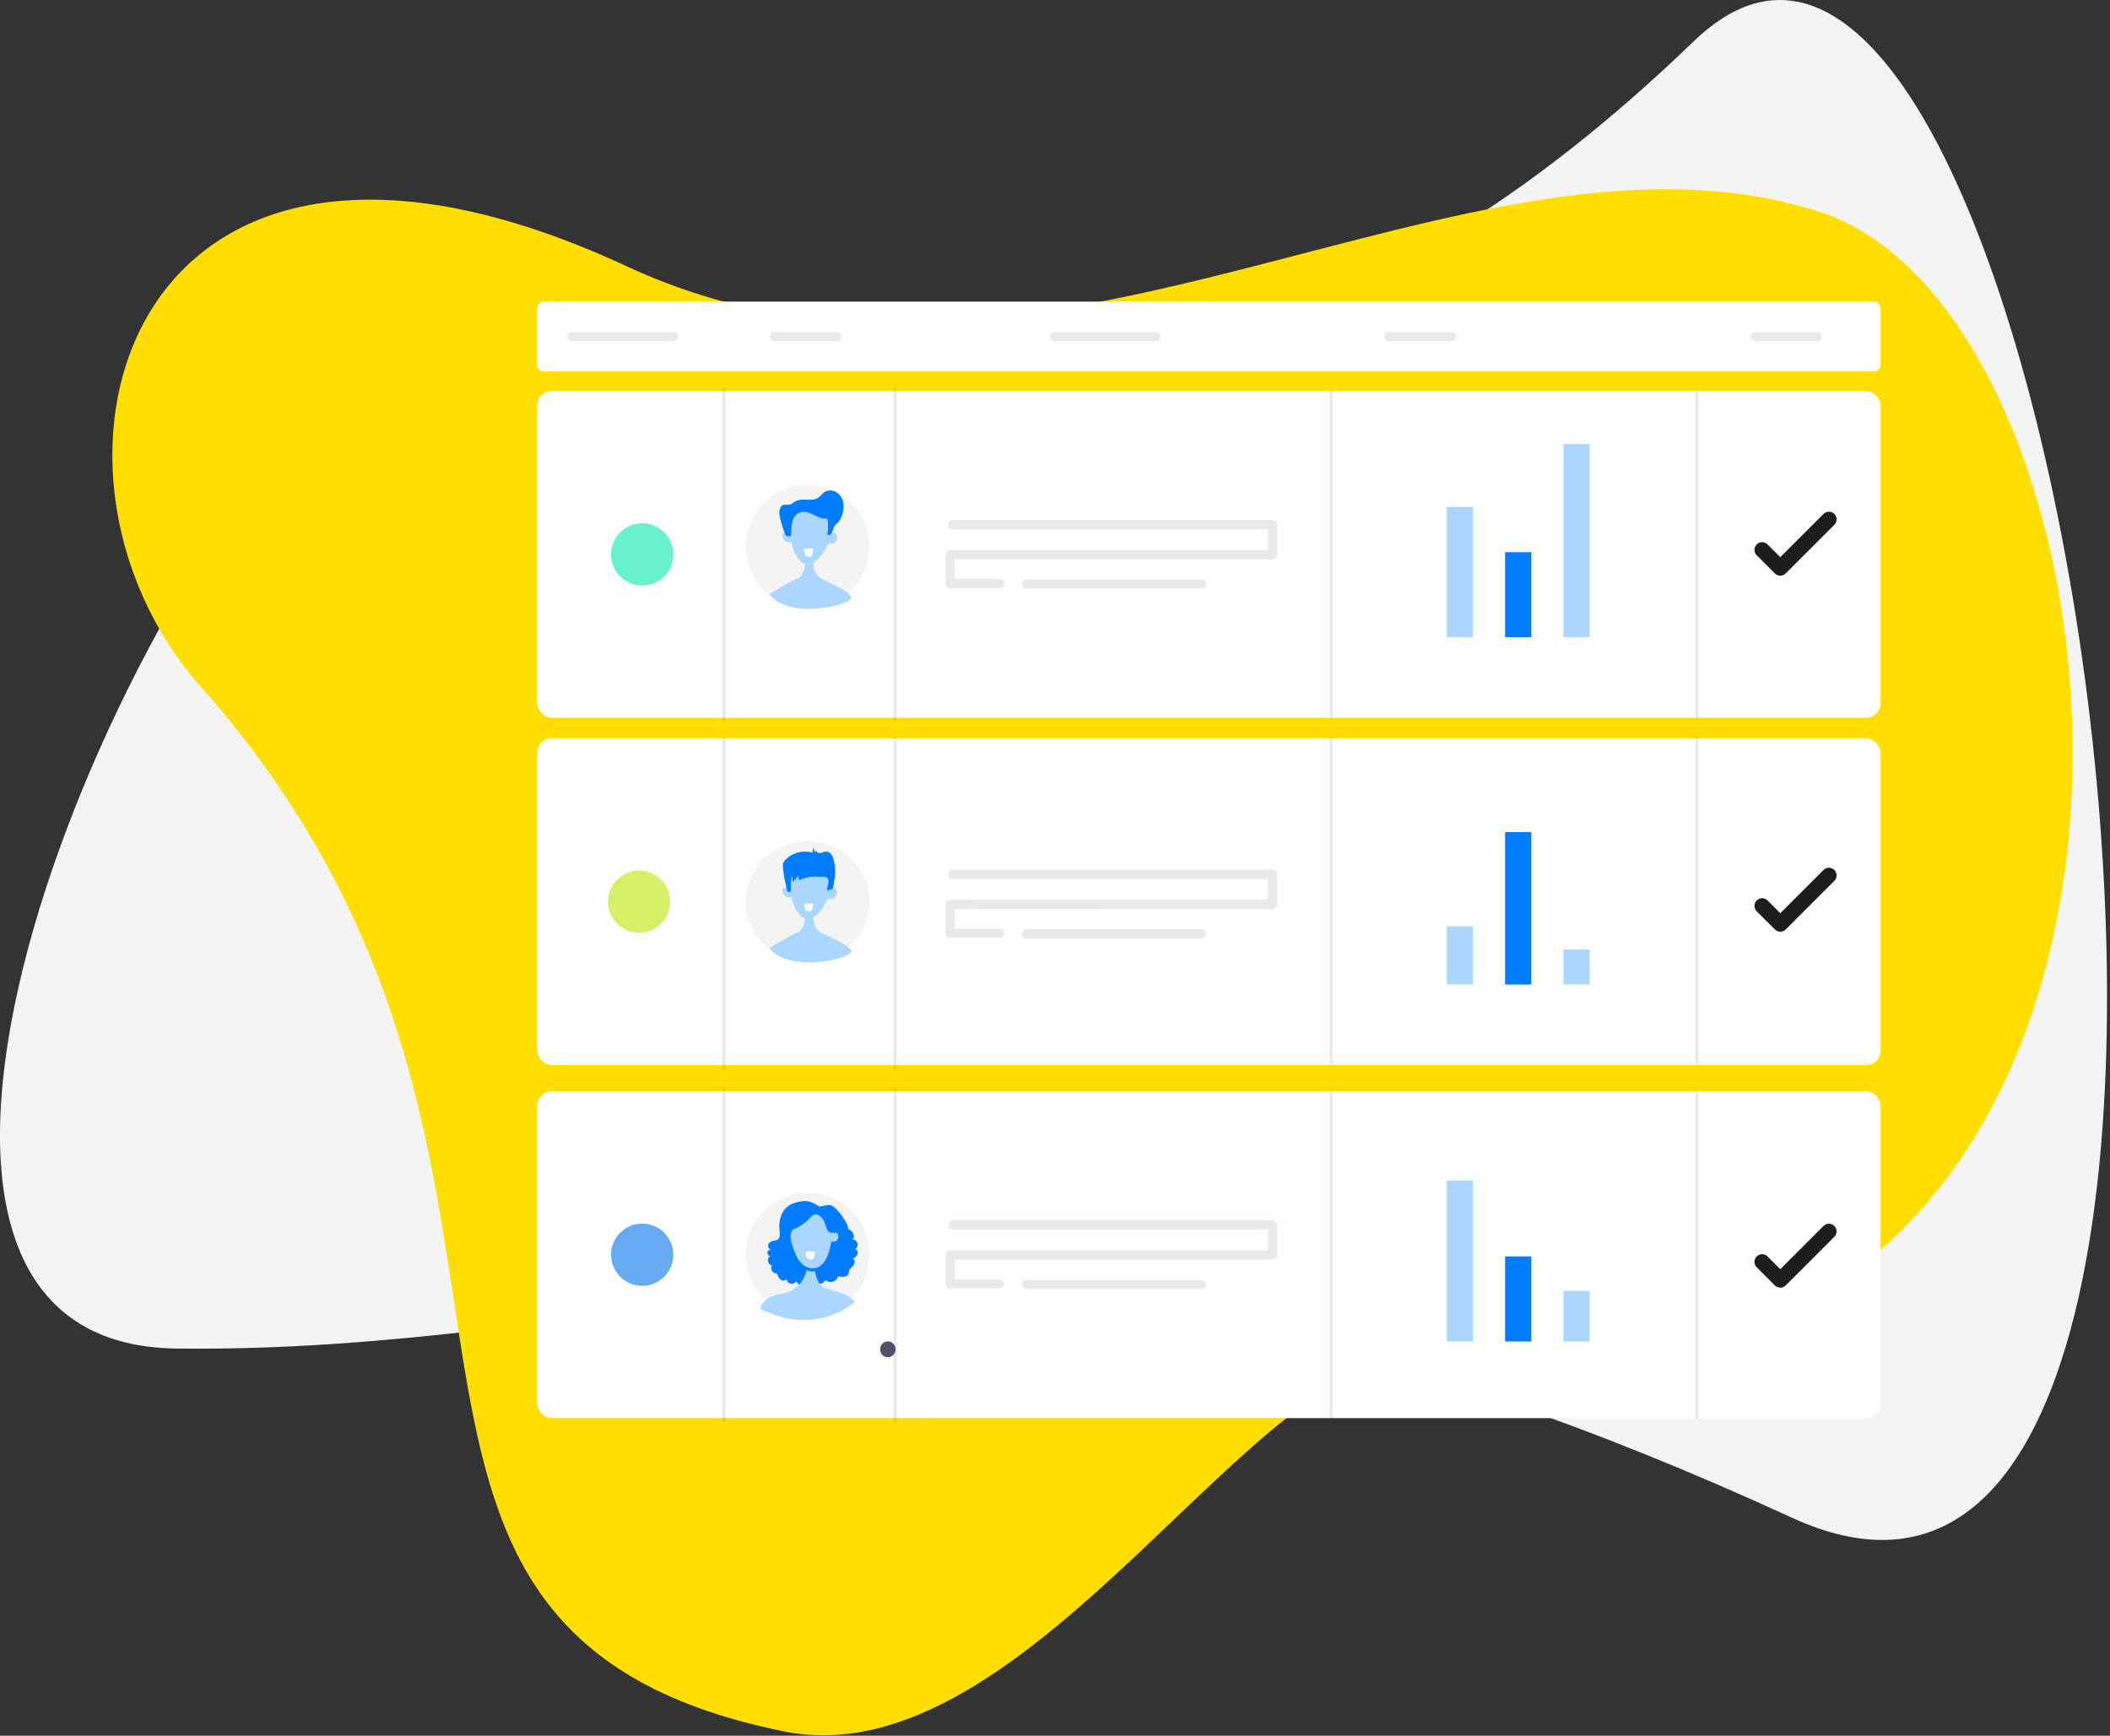 <svg xmlns="http://www.w3.org/2000/svg" width="688" height="566"><rect width="100%" height="100%" fill="#333333" stroke="none"/><style><![CDATA[.B{fill:#fff}.C{fill:#abd7ff}.D{fill:#017cff}.E{stroke:#1d1d1b}.F{stroke-linecap:round}.G{stroke-linejoin:round}.H{fill:#f4f4f4}.I{stroke-width:3}.J{fill:#ded6e9}.K{fill-rule:nonzero}]]></style><g fill="none" fill-rule="evenodd"><g class="K"><path d="M107.25 126.34c-83.07 88-166.23 312-49.72 313.4 164.08 2 261.3-66.7 526.9 55.22 183.13 84.04 88.7-598.1-32.15-481.5-221.93 214.07-354.53 16.98-445.03 112.9v-.02z" class="H"/><path d="M462.36 444.16C411 437 335.9 580.9 255.5 564.56 91.3 531.2 202.85 378.9 65.4 223.84 2.14 152.5 40.93 10.9 204.5 86.9c134 62.27 274.5-54.8 388.82-17.8S735.6 482 462.36 444.16z" fill="#ffde00"/><g class="B"><rect x="175.13" y="127.49" width="438.05" height="106.57" rx="4.73"/><rect x="175.13" y="98.36" width="438.05" height="22.79" rx="2.19"/></g><circle fill="#67f1cf" cx="209.39" cy="180.78" r="10.15"/><g class="B"><g opacity=".1" class="E F G"><path d="M310.66 171.07h104.26v9.8H309.8v9.4h16.14m8.76.23h57.04" class="I"/><path d="M434.03 127.8v105.98m-198-106.92V234.7"/><path d="M291.86 126.86V234.7M553.3 127.8v105.98"/></g><rect x="175.13" y="355.86" width="438.05" height="106.57" rx="4.73"/></g><circle fill="#67aaf1" cx="209.39" cy="409.15" r="10.15"/><g class="B"><g opacity=".1" class="E F G"><path d="M310.66 399.44h104.26v9.8H309.8v9.4h16.14m8.76.22h57.04" class="I"/><path d="M434.03 356.16v105.98m-198-106.9v107.84"/><path d="M291.86 355.23v107.84m261.44-106.9v105.98"/></g><rect x="175.13" y="240.73" width="438.05" height="106.57" rx="4.73"/><g opacity=".1" class="E F G"><path d="M310.66 285.1h104.26v9.8H309.8v9.4h16.14m8.76.23h57.04" class="I"/><path d="M434.03 240.73V346.7m-198-105.97v107.84"/><path d="M291.86 240.73v107.84M553.3 240.73V346.7"/></g></g><circle fill="#d6f167" cx="208.39" cy="294.01" r="10.15"/><g opacity=".1" class="B E F G I"><path d="M186.55 109.76h33m124.32 0h33"/><path d="M252.53 109.76h20.3m180.15 0h20.3m98.96 0h20.3"/></g></g><path d="M574.57 411.48l5.92 5.92 15.86-15.86M574.57 295.4l5.92 5.92 15.86-15.86M574.57 179.3l5.92 5.92 15.86-15.86" stroke-width="5" class="E F G"/><g class="K"><circle cx="263.33" cy="178.28" r="20" class="J"/><circle cx="263.33" cy="178.28" r="20" class="H"/><g class="C"><path d="M250.9 193.78s6.33-4.1 9.22-5.22 2.5-7.73 2.5-7.73l2.6.47s-.93 5.4 2.6 7.36 8 3.47 9.7 5.9-19.95 7.98-26.65-.77l.03-.01z"/><path d="M269.8 177.67s-3 6.7-6.7 6.33-5.12-7.36-5.12-7.36a1.9 1.9 0 0 1-2.71-1.58c-.3-1.65.66-1.2 1.4-1.68 0 0 2.24-9.68 8.3-8.57s6.24 9.23 6.24 9.23 1.12-.66 1.58.37-.46 3.72-2.23 2.7l-.75.56h-.01z"/></g><path d="M259.77 163.3a6.27 6.27 0 0 1 2.7-.38c1.58.07 3.33.2 4.58-.8.54-.42.92-1 1.46-1.44a3.73 3.73 0 0 1 4.07-.24 5.05 5.05 0 0 1 2.37 3.47 8 8 0 0 1-.46 4.26 6.81 6.81 0 0 1-1.42 2.39 6.56 6.56 0 0 0-1.11 1.19 19.36 19.36 0 0 0-.63 1.86c-.27.6-1 1.1-1.56.72a15 15 0 0 0 0-5.21c-3.22.47-6.05-3.38-9.3-1.86a3.87 3.87 0 0 0-1.91 2.28 11.31 11.31 0 0 0-.52 3l-.2 2.37c0-.07-1.3 0-1.52-.24-.52-.5-2.1-5.54-2.16-7a3.73 3.73 0 0 1 .43-2.33c.9-1.36 2.58-.27 3.64-1.12a6.42 6.42 0 0 1 1.54-.93v.01z" class="D"/><path d="M262.24 178.9l2.8-.06s.5 2.73-1.33 2.67-1.47-2.6-1.47-2.6h0z" class="B"/><ellipse cx="263.33" cy="294.01" rx="20" ry="19.54" class="J"/><ellipse cx="263.33" cy="294.01" rx="20" ry="19.54" class="H"/><g class="C"><path d="M250.9 309.16s6.33-4 9.22-5.1 2.5-7.55 2.5-7.55l2.6.45s-.93 5.28 2.6 7.2 8 3.4 9.7 5.76-19.95 7.8-26.65-.75l.03-.01z"/><path d="M269.8 293.4s-3 6.56-6.7 6.2-5.12-7.2-5.12-7.2a1.9 1.9 0 0 1-2.71-1.54c-.3-1.62.66-1.2 1.4-1.64 0 0 2.24-9.47 8.3-8.37s6.24 9 6.24 9 1.12-.64 1.58.36-.46 3.64-2.23 2.64l-.75.55h-.01z"/></g><path d="M259.36 278.27a8.94 8.94 0 0 1 5.6-.22 4.16 4.16 0 0 1 .29-1.6l.4 1.34.64-.4c-.14.4.3.8.73.8 1.44 0 2.35-1.18 3.76.1a3.56 3.56 0 0 1 .88 1.53 15 15 0 0 1 .31 7.59c-.1.66-.2 2.7-.85 2.63s-1.42.7-1.4.07c0-.9.72-2.7.25-3.5-.67-1.13-1.24-.6-2.6-.7a12.3 12.3 0 0 0-5.39.58l-1.44.54-.26-1.6a5 5 0 0 1-1.92 2.07 5.65 5.65 0 0 0 0-1.88 10.23 10.23 0 0 0-.53 2.95 6.79 6.79 0 0 1-.06 2.2c-.35 0-.8.36-.93 0a39.59 39.59 0 0 1-1.54-7.81 4 4 0 0 1 .07-1.47 3.29 3.29 0 0 1 .92-1.33 8.89 8.89 0 0 1 3.07-1.87v-.02z" class="D"/><path d="M262.24 294.63l2.8-.06s.5 2.67-1.33 2.6-1.47-2.55-1.47-2.55v.01z" class="B"/><circle cx="263.33" cy="409.15" r="20" class="J"/><circle cx="263.33" cy="409.15" r="20" class="H"/><path d="M266.8 393.23c.67.6 3.22-.76 4.48-.06 2.05 1.12 5.66 6.27 5.23 7.64 1.4.24 2.6 2.55 1.4 3.35a1.7 1.7 0 0 1 .82 3.2c.74 0 1.15 1 .87 1.68a3.42 3.42 0 0 1-1.61 1.48c.78.07.87 1.25.42 1.9s-1.2 1.08-1.47 1.82c-.13.37-.12.77-.27 1.13-.5 1.17-2.15 1.08-3.4.8a2.55 2.55 0 0 1-4.07 1.28 3.58 3.58 0 0 1-5.54.19 2.09 2.09 0 0 1-4 .07 1.73 1.73 0 0 1-1.82.89 1.74 1.74 0 0 1-1.36-1.51 1.41 1.41 0 0 1-2 .16 4.1 4.1 0 0 1-1.11-2 1.74 1.74 0 0 1-1.68-2.56 1.78 1.78 0 0 1-.56-3.15 1.04 1.04 0 0 1-.675-1.671 1.04 1.04 0 0 1 .965-.389 1.26 1.26 0 0 1-.91-1.64c.55-1.7 2.73-.8 3.5-2.13.53-.93 0-3.06.08-4.13.2-3.06 1.26-5.8 4.27-7.05 1.5-.63 4.1-1.2 5.74-.65a9.68 9.68 0 0 1 2.68 1.36l.02-.01z" class="D"/><g class="C"><path d="M247.86 426.77s.5-3.88 6.77-4.85c8.47-1.3 8.62-9.54 8.62-9.54l2.3.38s.07 6 3.7 7.3 7.92 2 9.46 4.46c0 0-12.27 11.66-30.85 2.24v.01z"/><path d="M265 414a5.07 5.07 0 0 1-.86-.07c-2.6-.4-4.6-2.7-6-6.8-.7-2-1.5-4.74-.27-6.25a1.91 1.91 0 0 1 .49-.45 5.1 5.1 0 0 1 .9-.46l.33-.14a11.7 11.7 0 0 0 1.66-1 12.29 12.29 0 0 0 2-1.6l.3-.34a3.38 3.38 0 0 1 2.1-1.42h.2a2.87 2.87 0 0 1 1.47.47 5.74 5.74 0 0 1 2.28 3.41l.15.43c.38 1.08.6 1.6 1.4 1.68a1.83 1.83 0 0 0 .33 0h.7c.7 0 1.64.18 1.64 1.7a2.09 2.09 0 0 1-2.35 2.21h-.08c-.27 1.92-1.57 8.64-6.42 8.64h0 .03z"/></g><path d="M265.9 396a2.29 2.29 0 0 1 1.2.4c1.33.82 1.68 2 2.17 3.4.4 1.12.66 2 1.87 2.18a2.36 2.36 0 0 0 .38 0h.7c.64 0 1.14.14 1.14 1.2a1.62 1.62 0 0 1-1.84 1.71 3.07 3.07 0 0 1-.52 0s-.84 8.68-6 8.68a5.32 5.32 0 0 1-.78-.06c-3.1-.5-4.7-3.8-5.56-6.46-.5-1.37-1.5-4.38-.36-5.78a1.6 1.6 0 0 1 .38-.35 7.6 7.6 0 0 1 1.15-.55 11.08 11.08 0 0 0 1.74-1.06 12.33 12.33 0 0 0 2.06-1.67c.62-.66 1.2-1.5 2.1-1.6h.16V396h.01zm-.01-.96h-.26a3.82 3.82 0 0 0-2.42 1.59l-.3.33a12 12 0 0 1-1.9 1.53 11.82 11.82 0 0 1-1.58 1l-.3.13a5.12 5.12 0 0 0-1 .5 2.66 2.66 0 0 0-.6.56c-1.38 1.7-.55 4.66.2 6.74 1.4 4.26 3.54 6.66 6.34 7.1a6.07 6.07 0 0 0 .94.08c4.93 0 6.45-6.23 6.86-8.65a2.53 2.53 0 0 0 2.49-2.7 2 2 0 0 0-2.14-2.2h-1c-.45-.05-.58-.23-1-1.35l-.06-.17-.1-.27a6.14 6.14 0 0 0-2.49-3.66 3.25 3.25 0 0 0-1.73-.55l.05-.01z" class="D"/><path d="M287 439.92v.15a2.5 2.5 0 1 0 5 0v-.15a2.5 2.5 0 1 0-5 0z" fill="#574e68"/><path d="M262.75 408.1l2.8-.06s.5 2.73-1.34 2.66-1.46-2.6-1.46-2.6z" class="B"/><path d="M471.72 165.3h8.56v42.47h-8.56z" class="C"/><path d="M490.75 180.05h8.56v27.74h-8.56z" class="D"/><path d="M509.78 144.8h8.56v62.97h-8.56V144.8zm-38.06 240.15h8.56v52.47h-8.56v-52.47z" class="C"/><path d="M490.75 409.7h8.56v27.74h-8.56z" class="D"/><path d="M509.78 420.93h8.56v16.5h-8.56v-16.5zm-38.06-118.86h8.56v18.95h-8.56v-18.95z" class="C"/><path d="M490.75 271.33h8.56v49.7h-8.56z" class="D"/><path d="M509.78 309.63h8.56V321h-8.56z" class="C"/></g></g></svg>